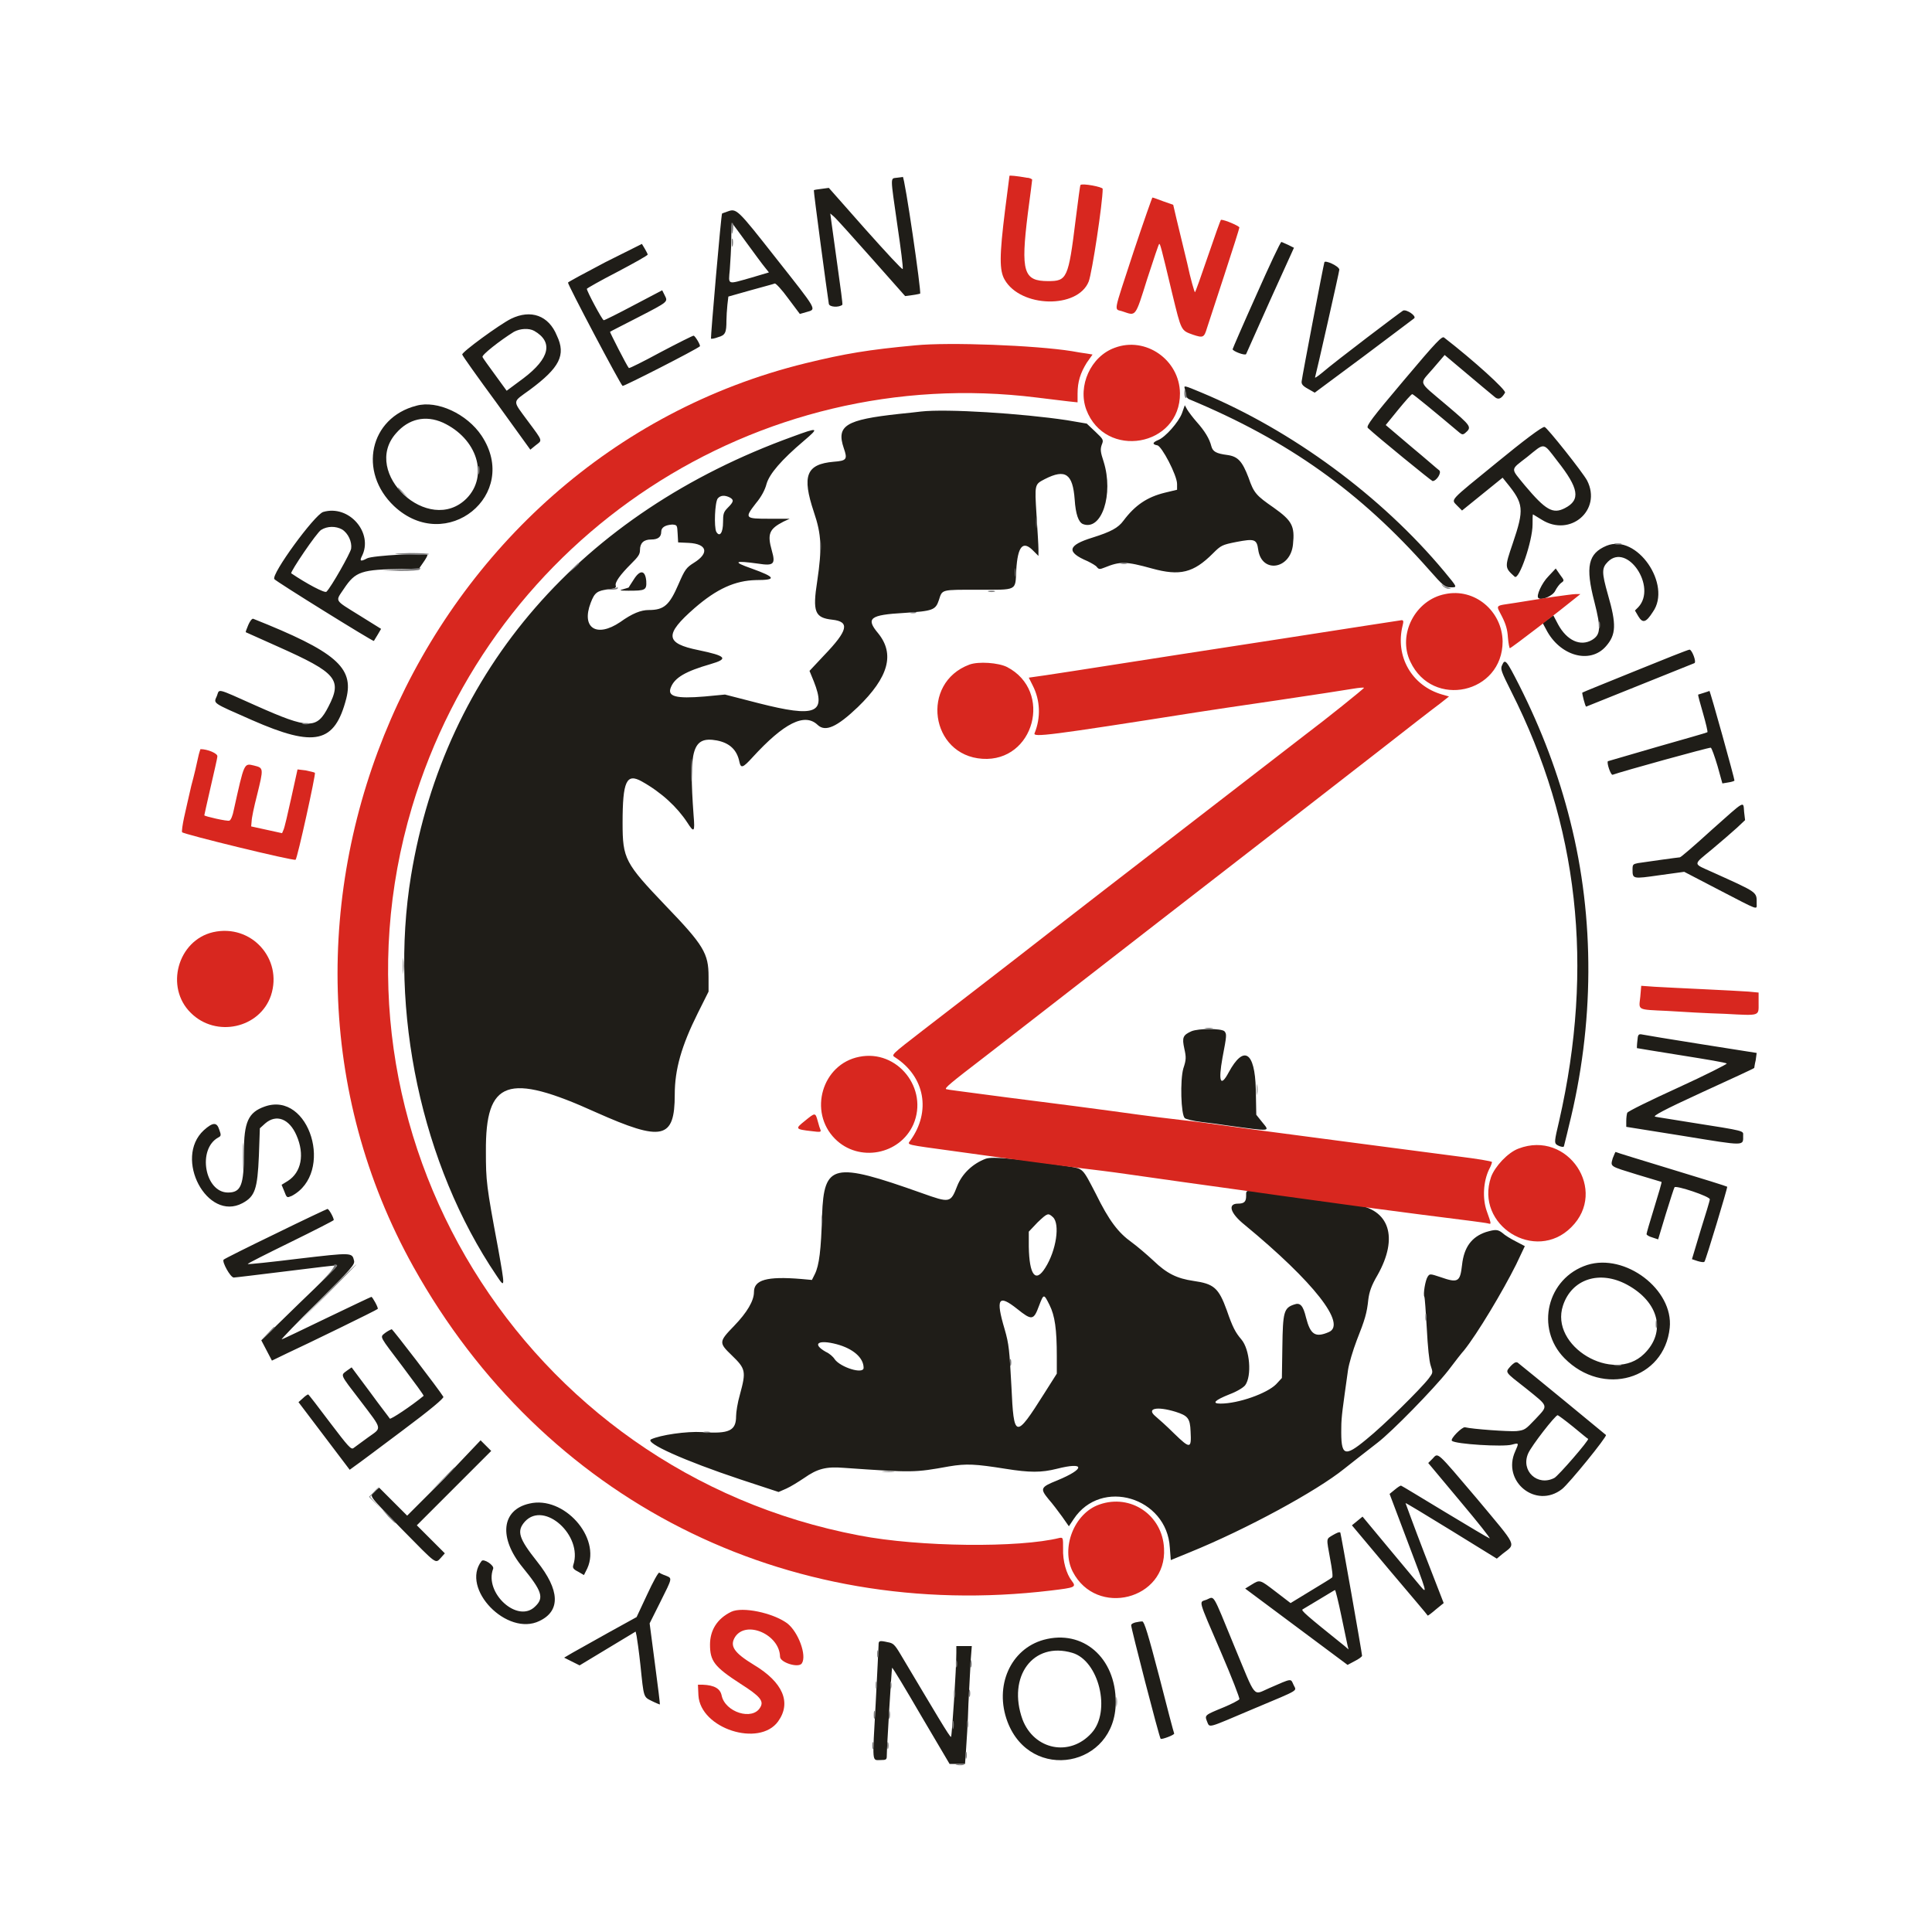 <?xml version="1.0" encoding="utf-8"?>
<!-- Generator: Adobe Illustrator 28.2.0, SVG Export Plug-In . SVG Version: 6.00 Build 0)  -->
<svg version="1.1" id="svg" xmlns="http://www.w3.org/2000/svg" xmlns:xlink="http://www.w3.org/1999/xlink" x="0px" y="0px"
	 viewBox="0 0 400 400" style="enable-background:new 0 0 400 400;" xml:space="preserve">
<style type="text/css">
	.st0{fill-rule:evenodd;clip-rule:evenodd;fill:#1F1D18;}
	.st1{fill-rule:evenodd;clip-rule:evenodd;fill:#D8271F;}
	.st2{fill-rule:evenodd;clip-rule:evenodd;fill:#7C7B7C;}
</style>
<path id="path0" class="st0" d="M185.7,36.8c-1.4,0.2-1.4-0.6,0.1,9.9c0.7,4.7,1.2,8.7,1.1,9c-0.1,0.2-3.5-3.5-7.7-8.2l-7.6-8.6
	l-1.5,0.2c-0.8,0.1-1.6,0.2-1.6,0.3c-0.1,0.1,2.8,21.7,3.1,23.5c0.1,0.7,2.1,0.8,2.8,0.2c0.1-0.1-0.4-3.7-1-8
	c-0.6-4.3-1.2-8.6-1.3-9.4l-0.2-1.5l0.7,0.6c0.4,0.3,3.9,4.2,7.8,8.6l7,7.9l1.5-0.2c0.8-0.1,1.6-0.3,1.6-0.3
	c0.3-0.3-3.2-24.3-3.6-24.2C186.9,36.7,186.3,36.7,185.7,36.8 M150.6,43.8c-0.6,0.2-1.1,0.4-1.1,0.4c-0.2,0.1-2.4,25.7-2.3,25.9
	c0.1,0.1,0.7,0,1.5-0.3c1.5-0.4,1.7-1,1.7-3.4c0-0.8,0.1-2.3,0.2-3.3l0.2-1.7l4.6-1.3c2.5-0.7,4.8-1.3,5-1.4
	c0.2-0.1,1.5,1.3,2.8,3.1l2.4,3.2l1.4-0.4c2.1-0.6,2.3-0.2-6.3-11.1C152.6,43.2,152.5,43.1,150.6,43.8 M154.6,50.3
	c1.6,2.2,3.3,4.5,3.8,5.1l0.8,1l-3.7,1.1c-5,1.4-4.7,1.6-4.4-1.7c0.1-1.5,0.3-4.4,0.3-6.3c0-1.9,0.1-3.4,0.1-3.4
	C151.6,46.2,153,48.1,154.6,50.3 M125.3,54.3c-4.2,2.2-7.7,4.1-7.7,4.2c-0.2,0.2,10.9,21.2,11.3,21.4c0.3,0.1,15.2-7.5,16-8.2
	c0.2-0.2-1-2.2-1.3-2.2c-0.2,0-3.2,1.5-6.8,3.4c-3.5,1.9-6.5,3.4-6.6,3.3c-0.4-0.4-4-7.5-3.9-7.5c0.1-0.1,2.7-1.4,5.8-3
	c6.4-3.3,6.2-3.2,5.5-4.6l-0.5-1l-5.9,3.1c-3.2,1.7-6,3.1-6.2,3.1c-0.3,0-3.5-6-3.5-6.5c0-0.1,2.8-1.7,6.3-3.5
	c3.4-1.8,6.3-3.4,6.3-3.6c0-0.1-0.3-0.7-0.6-1.2l-0.6-1L125.3,54.3 M260.1,61.1c-2.7,6-4.9,11.1-4.9,11.2c0,0.4,2.6,1.4,2.8,1
	c0.1-0.2,2.3-5.2,5-11.2l4.9-10.8l-1.2-0.6c-0.7-0.3-1.3-0.6-1.4-0.6C265.1,50.1,262.8,55,260.1,61.1 M274.2,54.3
	c-0.2,0.6-4.6,23.6-4.7,24.6c-0.1,0.6,0.2,1,1.3,1.6l1.4,0.8l10.1-7.5c5.5-4.1,10.2-7.7,10.5-7.9c0.5-0.5-1.6-1.9-2.3-1.6
	c-0.4,0.2-13.9,10.4-16.8,12.9c-1.1,0.9-1.6,1.2-1.4,0.8c0.2-0.6,5-21.8,5-22.2C277.1,55,274.3,53.8,274.2,54.3 M105.8,66
	c-2.4,1.2-10.2,6.9-10.1,7.4c0,0.2,3.2,4.7,7.1,10l7,9.7l1.1-0.9c1.4-1.1,1.6-0.7-1.6-5c-3.3-4.5-3.3-3.8,0.4-6.5
	c6.2-4.6,7.5-7.2,5.6-11.2C113.6,65.3,109.9,64,105.8,66 M110.6,68.5c4,2.3,3.2,5.7-2.2,9.8l-3.5,2.6l-2.4-3.3
	c-1.3-1.8-2.5-3.4-2.6-3.7c-0.2-0.4,3.6-3.4,6.5-5.2C107.7,68,109.5,67.9,110.6,68.5 M290.6,78.8c-6.5,7.7-7.8,9.4-7.4,9.8
	c1.9,1.8,13.2,11,13.4,11c0.8,0,1.9-1.7,1.4-2.2c-0.3-0.2-2.9-2.5-5.8-4.9l-5.3-4.5l2.6-3.2c1.4-1.7,2.7-3.2,2.9-3.2
	c0.2,0,4.7,3.7,9.8,8c0.5,0.4,0.7,0.4,1.1,0.1c1.5-1.3,1.4-1.4-3.9-5.9c-6-5.1-5.6-4.1-2.7-7.5l2.4-2.8l1.9,1.6
	c5.1,4.3,8.1,6.8,8.6,7.2c0.7,0.5,1.3,0.2,2-1c0.3-0.5-6.4-6.6-12.6-11.4C298.6,69.5,297.5,70.6,290.6,78.8 M245.3,80.5
	c0.1,0.3,0.2,0.8,0.2,1.2c0,0.4,0.3,0.8,0.8,1c20.4,8.5,35.3,19.1,49.6,35.3c2.9,3.3,3.3,3.6,4.4,3.6c1.5,0,1.5,0.1-1.3-3.3
	c-13-15.6-31.5-29.2-50.2-37C245,79.7,245.1,79.8,245.3,80.5 M86.2,84c-9.7,2.5-12.1,13.7-4.6,20.8c10.8,10.1,26.2-2.4,18.1-14.6
	C96.7,85.7,90.5,82.8,86.2,84 M244.7,85.6c-0.7,1.8-3.4,4.9-4.9,5.5c-1.2,0.5-1.3,0.9-0.2,1.1c0.9,0.1,4.1,6.2,4.1,8l0,1.2l-2.5,0.6
	c-3.7,0.9-6.2,2.6-8.6,5.8c-1.1,1.5-2.6,2.3-6.4,3.5c-5.2,1.6-5.5,3-1,4.9c0.8,0.4,1.7,0.9,1.9,1.2c0.4,0.5,0.6,0.5,1.6,0.1
	c3.2-1.3,4.4-1.3,9.8,0.2c5.8,1.6,8.6,0.9,12.6-3.1c1.7-1.7,1.9-1.8,4.9-2.4c3.7-0.7,4.2-0.6,4.5,1.6c0.7,5,6.7,4.1,7.2-1.1
	c0.4-3.8-0.2-4.9-4-7.6c-3.6-2.5-4.1-3-5.2-6.2c-1.3-3.4-2.2-4.4-4.4-4.7c-2.3-0.3-3-0.7-3.3-1.8c-0.4-1.6-1.4-3.2-3-5
	c-0.8-0.9-1.7-2.1-2-2.6l-0.5-0.9L244.7,85.6 M190.7,85.2c-0.7,0.1-2.7,0.3-4.6,0.5c-11,1.2-13,2.4-11.4,7.1
	c0.8,2.3,0.6,2.6-2.1,2.8c-5.7,0.5-6.6,2.9-4.1,10.4c1.6,4.7,1.7,7.5,0.7,14.3c-1,6.4-0.5,7.6,3.1,8c3.7,0.4,3.3,2.2-1.7,7.4l-3,3.2
	l0.9,2.2c2.6,6.6,0.4,7.5-11.4,4.5l-7-1.8l-4.2,0.4c-6,0.5-7.8,0-7-1.9c0.8-2,3-3.3,8.2-4.8c3.8-1.1,3.3-1.7-2.5-2.9
	c-6.9-1.4-7.1-3.2-0.8-8.7c4.6-4,8.4-5.7,12.7-5.8c4.4,0,4.1-0.6-0.9-2.4c-4-1.4-3.6-1.7,1.4-1c3.2,0.5,3.6,0.1,2.8-2.7
	c-1-3.5-0.5-4.5,2.4-6l1.3-0.6l-4.2,0c-5.1,0-5.2-0.1-2.8-3.2c1.1-1.3,1.9-2.8,2.2-4c0.6-2.1,3.1-5,7.7-8.9c3.3-2.8,3.1-2.9-2.3-0.9
	c-43.7,15.8-72,48.3-79,90.9c-4.6,28,2.2,59.9,17.7,82.8c1.8,2.7,1.8,2.6,0.3-5.8c-2.4-12.8-2.5-13.8-2.5-19.9
	c-0.1-14.8,4.5-16.4,22.8-8.1c13.7,6.1,16.3,5.6,16.3-3.7c0-5.2,1.4-10.1,4.8-16.9l2.2-4.4l0-3.1c0-4.8-1-6.5-8.9-14.7
	c-8.4-8.8-8.9-9.7-8.9-17.1c0-8.7,0.8-10.4,4-8.6c4.1,2.3,7.3,5.3,9.4,8.5c1.4,2.2,1.6,2,1.3-1.5c-1-13.7-0.2-16.4,4.8-15.5
	c2.6,0.5,4.2,1.9,4.7,4.5c0.3,1.3,0.7,1.2,2.7-1c6.5-7.1,10.8-9.3,13.5-6.7c1.6,1.5,4,0.4,8.3-3.7c6.4-6.2,7.7-11,4.2-15.3
	c-2.6-3.1-1.7-3.8,5.4-4.2c6-0.4,6.5-0.6,7.2-2.7c0.7-2.2,0.4-2.1,8.1-2.1c8.2,0,7.7,0.3,7.9-4c0.3-5.1,1.4-6.3,3.6-4l1,1v-1.4
	c0-0.8-0.2-3.9-0.4-7.1c-0.4-6.4-0.4-6.3,1.7-7.4c4.3-2.2,5.8-1.1,6.2,4.2c0.2,3.1,0.8,4.7,1.7,5.1c3.9,1.5,6.4-6.2,4.3-12.9
	c-0.7-2.1-0.7-2.6-0.4-3.5c0.4-1,0.4-1.1-1.3-2.7l-1.8-1.7l-4.1-0.7C211.6,85.6,196,84.6,190.7,85.2 M91.7,87.5
	c7.1,3.3,9.5,11,4.9,15.7C88.8,111,74.7,97.9,82,89.7C84.6,86.7,88.1,85.9,91.7,87.5 M310.1,95.6c-10.3,8.4-9.7,7.7-8.4,9.1l1,1
	l4.2-3.4l4.2-3.4l0.8,1c3.6,4.4,3.7,5.5,1.3,12.6c-1.7,5-1.7,5,0.4,6.9c0.9,0.8,3.7-7.4,3.7-10.8c0-1.2,0-2.1,0.1-2.1
	c0,0,0.8,0.5,1.8,1.1c5.9,3.7,12.5-2,9.4-8.1c-0.9-1.7-8.3-11-8.8-11.1C319.4,88.2,315.1,91.5,310.1,95.6 M322.4,95.4
	c4.5,5.7,4.9,8.1,1.6,9.8c-2.5,1.3-4,0.4-8.3-4.7c-3-3.7-3.1-3.1,0.5-5.9C319.9,91.6,319.4,91.5,322.4,95.4 M151.1,103
	c0.9,0.5,0.8,0.9-0.4,2.1c-0.9,0.9-1,1.3-1,3c0,2.2-0.7,3.2-1.4,2c-0.5-1-0.3-6.1,0.3-6.9C149.2,102.5,150.1,102.5,151.1,103
	 M66.9,106c-1.8,0.6-10.8,12.9-10.1,13.9c0.2,0.4,20.5,13,20.6,12.8c0.1-0.1,0.4-0.7,0.8-1.3l0.7-1.2l-4.5-2.8
	c-5.3-3.3-5-2.8-3.2-5.5c2.4-3.6,3.6-4,12.2-4.1l3.3,0l0.9-1.3c0.5-0.7,0.9-1.4,0.9-1.6c0-0.5-11.4,0.1-12.5,0.7
	c-1.3,0.7-1.6,0.6-1.1-0.4C77.4,110.4,72.3,104.4,66.9,106 M140.3,110.5l0.1,1.8l2.2,0.1c3.8,0.2,4.3,2.1,1.1,4.1
	c-1.6,1-1.9,1.4-3.2,4.4c-1.9,4.4-3,5.4-6.2,5.4c-1.6,0-3.4,0.7-5.9,2.5c-4.9,3.3-8.1,1.2-6.1-4c0.8-2.1,1.3-2.5,3.7-2.8
	c1.2-0.1,1.6-0.3,1.5-0.7c-0.3-0.7,1-2.4,3.1-4.5c1.5-1.5,1.9-2,1.9-2.9c0-1.5,0.8-2.2,2.3-2.2c1.4,0,2.1-0.5,2.1-1.6
	c0-0.9,0.8-1.4,2.3-1.5C140.2,108.7,140.2,108.7,140.3,110.5 M70.8,109.6c1.3,0.8,2.1,2.6,1.9,4c-0.2,1-4.1,7.9-5.1,8.9
	c-0.3,0.4-4.2-1.7-7.3-3.8c-0.3-0.2,5.3-8.5,6.2-9C67.8,108.9,69.5,108.9,70.8,109.6 M332.6,113c-3.8,1.6-4.4,4.3-2.5,11.6
	c1.4,5.5,1.3,6.8-0.5,7.9c-2.4,1.4-5.2,0.1-7-3.2l-1-1.9l-1.1,0.8l-1.1,0.8l0.7,1.3c2.8,5.5,9.1,7.3,12.4,3.5
	c2.1-2.4,2.2-4.5,0.4-10.7c-1.3-4.6-1.3-5.5,0-6.8c4-4,10.2,5.2,6.3,9.4l-0.7,0.7l0.7,1.2c0.9,1.5,1.6,1.3,3-0.9
	C346.2,121.1,338.9,110.4,332.6,113 M320.6,119.3c-1.4,1.4-2.6,4.1-2.1,4.5c0.6,0.6,3-0.4,3.5-1.5c0.3-0.6,0.9-1.4,1.2-1.6
	c0.7-0.5,0.7-0.5-0.2-1.7l-0.9-1.3L320.6,119.3 M131.2,120c-0.5,0.8-1,1.5-1,1.6c-0.1,0.1-0.6,0.2-1.2,0.4c-0.9,0.2-0.7,0.3,1.1,0.3
	c3.5,0,3.8-0.1,3.7-2C133.6,118,132.5,117.9,131.2,120 M51.4,129.4c-0.3,0.8-0.6,1.4-0.5,1.5c0,0,3.1,1.4,6.7,3
	c12.1,5.4,13.3,6.8,10.4,12.4c-2.4,4.7-4,4.7-15-0.2c-8.5-3.8-7.5-3.5-8.1-2c-0.7,1.6-1.1,1.3,7.3,5c13,5.7,17.1,4.8,19.5-4.5
	c1.6-6.4-2.2-9.7-19.3-16.5C52.1,128.1,51.7,128.7,51.4,129.4 M338.6,138.9c-5.9,2.4-10.9,4.4-11,4.5c-0.1,0.1,0.6,2.9,0.8,2.9
	c0,0,20.4-8.2,22.4-9c0.5-0.2-0.5-2.8-1-2.8C349.5,134.5,344.5,136.5,338.6,138.9 M311,137.7c-0.4,0.8-0.2,1.3,1.9,5.5
	c13.9,27.5,17.2,56.9,9.9,88.9c-1,4.2-1,4.5-0.5,4.9c0.6,0.4,1.5,0.6,1.5,0.3c0-0.1,0.5-1.9,1-4.1c5.3-21.1,5.4-43,0.3-63.2
	c-2.4-9.6-5.9-18.9-10.6-28.2C311.9,136.7,311.6,136.3,311,137.7 M352.9,143.4c-0.7,0.2-1.2,0.4-1.3,0.4c-0.1,0.1,0.4,1.8,1,3.9
	c0.6,2.1,1,3.8,0.9,3.9c-0.1,0.1-4.7,1.4-10.3,3c-5.6,1.6-10.2,3-10.3,3c-0.3,0.3,0.6,3,1,2.8c1.9-0.7,20-5.7,20.3-5.6
	c0.2,0.1,0.8,1.8,1.4,3.8l1,3.6l1.2-0.2c0.7-0.1,1.3-0.3,1.3-0.4c0.1-0.1-5-18.5-5.2-18.6C354.1,143,353.6,143.2,352.9,143.4
	 M354.3,171.9c-3.4,3.1-6.3,5.6-6.5,5.6c-0.3,0-7.4,1-8.7,1.2c-1,0.2-1.1,0.3-1.1,1.3c0,2,0,2,5.6,1.2l5.1-0.7l7.3,3.8
	c8.3,4.3,7.7,4.1,7.7,2.8c0-2.5,0.4-2.2-9.1-6.5c-4.2-1.9-4.2-1.4-0.1-4.8c1.8-1.5,4.1-3.5,5.1-4.4l1.7-1.6l-0.2-1.7
	C360.9,165.8,361.5,165.5,354.3,171.9 M246.7,213.5c-1.8,0.8-2,1.3-1.5,3.6c0.4,1.8,0.4,2.3-0.2,4.1c-0.7,2.4-0.5,9.6,0.3,10.3
	c0.2,0.2,1.8,0.6,3.5,0.8c1.7,0.2,4,0.5,5.2,0.7c9.5,1.3,8.9,1.3,7.3-0.7l-1.2-1.5l-0.1-5.3c-0.2-7.8-2.5-9.2-5.6-3.5
	c-1.7,3.2-2.2,2-1.3-3c0.9-4.7,0.9-4.9,0.4-5.5C252.8,212.9,248.2,212.9,246.7,213.5 M339,215.5c-0.1,0.8-0.1,1.5-0.1,1.5
	c0,0,4.1,0.7,9.2,1.5c5,0.8,9.3,1.5,9.4,1.7c0.1,0.1-4.4,2.4-10.1,5c-5.7,2.6-10.4,4.9-10.5,5.2c-0.1,0.3-0.2,1-0.2,1.7l0,1.2
	l11.9,1.9c12.9,2.1,12.3,2.1,12.3-0.1c0-1,0.7-0.9-10.8-2.7c-3.6-0.6-7-1.1-7.4-1.2c-0.6-0.1,1.5-1.3,9.8-5.1
	c5.9-2.7,10.7-4.9,10.7-5c0,0,0.1-0.8,0.3-1.6l0.2-1.5l-11.4-1.8c-6.3-1-11.8-1.9-12.2-2C339.2,214,339.1,214.2,339,215.5
	 M54.8,229.1c-3.4,1.2-4.3,3.2-4.3,9.5c0,6.8-0.6,8.3-3.3,8.3c-4.8,0-6.4-9-2-11.4c0.6-0.3,0.6-0.5,0.2-1.6
	c-0.5-1.6-1.3-1.6-3.2,0.1c-6.3,5.8,0.7,19,8,15.1c2.6-1.4,3.1-2.9,3.4-9.8l0.2-5.7l1.1-1c2.3-2,5-1,6.5,2.5c1.7,3.9,1,7.6-1.8,9.4
	l-1.3,0.8l0.5,1.2c0.6,1.6,0.6,1.5,1.6,1.1C69.3,242.9,64.1,225.8,54.8,229.1 M333.9,239.8c-0.5,1.8-0.7,1.6,5.1,3.4
	c2.7,0.8,5,1.5,5,1.5c0.1,0-0.6,2.4-1.5,5.3c-0.9,2.9-1.6,5.3-1.6,5.5c0,0.2,0.5,0.5,1.2,0.7l1.2,0.4l1.6-5.3
	c0.9-2.9,1.7-5.4,1.8-5.5c0.4-0.4,7.3,1.9,7.3,2.5c0,0.3-0.9,3.2-1.9,6.4l-1.8,6l1.2,0.4c0.7,0.2,1.3,0.3,1.4,0.1
	c0.3-0.4,4.8-15.3,4.7-15.5c-0.1-0.1-5.2-1.7-11.5-3.6c-6.2-1.9-11.5-3.5-11.6-3.6C334.4,238.5,334.2,239.1,333.9,239.8
	 M204.1,239.9c-2.7,1-4.9,3.1-5.9,5.6c-1.4,3.6-1.5,3.6-7.4,1.5c-18.3-6.5-20.2-6.1-20.6,4.6c-0.2,7.2-0.6,10.4-1.5,12.2l-0.6,1.2
	l-2.2-0.2c-7.2-0.6-9.8,0.2-9.8,2.7c0,1.8-1.4,4.2-4.1,7c-3.2,3.3-3.2,3.5-0.5,6.1c2.9,2.8,3,3.3,1.7,8.1c-0.5,1.7-0.8,3.7-0.8,4.5
	c0,3-1.4,3.7-7,3.3c-3.3-0.2-8.7,0.6-10.6,1.5c-1.4,0.7,6.8,4.4,18.5,8.3l7.9,2.6l1.6-0.7c0.9-0.4,2.5-1.4,3.7-2.2
	c2.7-1.9,4.5-2.4,8.2-2.1c14.4,1,14.6,1,21.8-0.3c3.6-0.6,5.4-0.5,11.7,0.5c5,0.8,7.4,0.8,10.6,0c5.9-1.5,5.9,0,0.1,2.4
	c-3.5,1.4-3.6,1.7-1.8,3.9c0.8,0.9,2,2.5,2.8,3.6l1.4,2l1-1.5c5.7-8.6,19.3-4.5,19.9,5.9l0.2,2.6l3.9-1.6
	c11.8-4.8,26.3-12.7,32-17.3c0.6-0.5,5.1-4,6.9-5.4c3-2.3,11.6-11.1,14.6-14.9c1.5-2,3-3.9,3.3-4.2c2.8-3.5,8-12.2,10.8-17.8
	l1.8-3.8l-1.9-1c-1-0.5-2.3-1.3-2.7-1.7c-1-0.8-1.5-0.8-3.5-0.2c-2.9,1-4.5,3.1-4.9,6.8c-0.4,3.5-0.8,3.8-4.5,2.5
	c-2.1-0.7-2.2-0.7-2.6-0.1c-0.5,0.7-1,3.7-0.7,4.2c0.1,0.2,0.3,3.1,0.5,6.5c0.2,3.9,0.5,6.8,0.8,7.7c0.5,1.5,0.5,1.5-0.4,2.7
	c-1.7,2.2-9.3,9.7-12.9,12.6c-4.6,3.8-5.3,3.5-5.2-2.4c0-2.3,0.3-4.1,1.4-12c0.2-1.3,1-4,1.8-6.1c1.7-4.3,2.1-5.6,2.4-8.5
	c0.2-1.5,0.6-2.8,1.9-5c4.4-7.8,2.5-13.7-4.8-14.6c-3.4-0.5-12.3-1.7-16.7-2.3c-6-0.8-5.7-0.9-5.7,0.5c0,1.2-0.4,1.6-1.7,1.6
	c-2.2,0-1.6,2,1.4,4.4c14.3,11.8,21.2,20.6,17.4,22.2c-2.8,1.2-3.8,0.5-4.7-3c-0.6-2.5-1.2-3.2-2.5-2.7c-2.1,0.7-2.3,1.6-2.4,8.7
	l-0.1,6.5l-1.2,1.3c-1.9,1.9-7.8,4-11.5,4c-1.9,0-1.2-0.7,1.8-1.9c1.6-0.6,2.9-1.4,3.3-1.9c1.4-1.9,1-7.4-0.8-9.5
	c-1.2-1.4-1.8-2.5-3-6c-1.7-4.7-2.7-5.5-6.9-6.1c-3.4-0.5-5.5-1.5-8.3-4.2c-1.4-1.3-3.4-3-4.5-3.8c-2.8-2-4.7-4.5-7.4-10
	c-2.8-5.4-2.6-5.2-5.6-5.7C210.8,239.9,205.5,239.4,204.1,239.9 M57.1,255.4c-5.8,2.8-10.6,5.2-10.8,5.4c-0.4,0.4,1.4,3.7,2.1,3.7
	c0.3,0,5.2-0.6,10.9-1.3c5.7-0.7,10.4-1.3,10.5-1.2c0.1,0.1-3.4,3.6-7.8,7.8l-7.9,7.7l1.1,2.1l1.1,2.1l3.1-1.5
	c3.9-1.8,18.7-9,18.8-9.2c0.2-0.2-1.1-2.5-1.3-2.5c-0.1,0-4.3,2-9.3,4.4c-5,2.4-9.1,4.4-9.3,4.4c-0.1,0,3.2-3.5,7.5-7.7
	c7-7,7.7-7.8,7.5-8.6c-0.4-1.7-0.4-1.7-11.5-0.4c-5.7,0.7-10.4,1.2-10.5,1.1c-0.1-0.1,3.9-2.1,8.8-4.5c4.9-2.4,9-4.5,9-4.6
	c0-0.5-1-2.3-1.3-2.3C67.7,250.3,62.8,252.6,57.1,255.4 M218,252c1.5,1.4,0.7,6.9-1.6,10.5c-2,3.2-3.3,1.5-3.4-4.4l0-3.1l1.8-1.9
	C216.9,251.1,217,251.1,218,252 M328.6,261.9c-8.3,2.7-10.8,13.1-4.7,19.3c8,8.1,20.7,4.4,21.8-6.3
	C346.5,267,336.5,259.4,328.6,261.9 M336.9,266c6.6,3.6,8.1,9.8,3.5,14.3c-6.4,6.3-19.6-1.6-16.8-10
	C325.4,264.8,331.2,262.9,336.9,266 M217.3,270.2c1.1,2.2,1.5,5,1.5,10.6l0,3.6l-2.6,4.1c-6,9.5-6.3,9.4-6.8-1.5
	c-0.4-7.4-0.5-8.7-1.4-11.8c-1.9-6.4-1.3-7.3,2.6-4.2c3,2.4,3.4,2.4,4.5-0.6C216.1,267.8,216.1,267.8,217.3,270.2 M79.7,276
	c-1.1,0.9-1.2,0.5,3.7,7c2.4,3.2,4.4,5.9,4.3,6c-2.4,2-6.9,5-7,4.7c-0.1-0.2-2-2.6-4.1-5.5l-3.8-5.1l-1,0.7c-1.3,1-1.5,0.6,2.8,6.2
	c4.7,6.2,4.5,5.5,1.6,7.6c-1.4,1-2.7,2-3,2.2c-0.5,0.4-1.1-0.3-4.9-5.3c-2.4-3.2-4.4-5.8-4.5-5.8s-0.6,0.3-1.1,0.8l-0.9,0.8l5.3,7
	l5.3,7l1.1-0.8c0.6-0.4,5-3.7,9.8-7.3c5.9-4.4,8.6-6.7,8.5-7c-0.9-1.5-10.5-14-10.7-14C80.6,275.4,80.1,275.7,79.7,276 M173.2,278.3
	c3.4,0.9,5.6,2.8,5.6,4.9c0,1.4-4.8-0.1-6-1.8c-0.3-0.5-1.1-1.2-1.8-1.5C168,278.2,169.4,277.3,173.2,278.3 M312.8,282.8
	c-1.2,1.4-1.4,1.1,3.2,4.7c4.7,3.8,4.6,3.4,1.9,6.3c-2.1,2.2-2.2,2.3-4,2.5c-1.7,0.1-8.9-0.4-10.6-0.8c-0.6-0.1-3.1,2.4-2.7,2.8
	c0.7,0.7,10.6,1.3,12.4,0.8c1.5-0.4,1.5-0.4,0.7,1.4c-2.8,6.2,4.3,12,9.7,7.8c1.5-1.2,9.3-10.8,9.1-11.2c-0.2-0.2-16.4-13.5-18.3-15
	C313.8,281.9,313.4,282.2,312.8,282.8 M243.4,292.3c2.5,0.8,3,1.3,3.1,4.1c0.2,3.6-0.1,3.6-3.4,0.4c-1.5-1.5-3.3-3.1-3.9-3.6
	C237.3,291.6,239.5,291.1,243.4,292.3 M325.7,295.4c1.6,1.3,3,2.5,3.1,2.5c0.3,0.2-6.2,7.7-7,8.1c-3.5,1.8-7-1.5-5.4-5.1
	c0.7-1.6,5.6-7.9,6.1-7.9C322.6,293,324.1,294.1,325.7,295.4 M92,306.1l-7.7,7.7l-2.9-2.9l-2.9-2.9l-0.9,0.8
	c-1.1,1.1-1.6,0.4,5.7,7.9c7.2,7.3,6.8,7.1,8,5.8l0.8-0.9l-2.9-2.9l-2.9-2.9l7.7-7.7l7.7-7.7l-1.1-1.1l-1.1-1.1L92,306.1 M296.6,302
	l-0.9,0.9l6.6,7.9c3.7,4.4,6.4,7.8,6.1,7.7c-0.3-0.1-4.5-2.6-9.3-5.5c-4.8-2.9-8.9-5.4-9-5.4c-0.1-0.1-0.7,0.3-1.3,0.8l-1.1,0.9
	l3.7,9.8c4.1,10.8,4.2,11.1,2.6,9.2c-0.6-0.7-3.6-4.3-6.5-7.8l-5.4-6.5l-1.1,0.9l-1.1,0.9l7.8,9.3c4.3,5.1,7.9,9.3,7.9,9.4
	c0.1,0,0.9-0.6,1.7-1.3l1.6-1.3l-4-10.3c-2.2-5.7-3.9-10.4-3.9-10.4c0-0.1,4.3,2.5,9.5,5.7l9.4,5.8l1.2-1c2.8-2.2,3.2-1.2-5.3-11.4
	C297.3,300.3,297.8,300.7,296.6,302 M109.6,311.3c-5.8,1.3-6.4,7.1-1.4,13.2c4,4.9,4.5,6.3,2.6,8.1c-3.6,3.6-10.6-2.8-8.7-7.8
	c0.3-0.7-2-2.2-2.4-1.6c-4.4,5.7,5.3,15.7,12,12.4c4.4-2.1,4.2-6.4-0.5-12.3c-3.8-4.8-4.3-6.3-2.5-8.3c4-4.3,12,2.9,10,9
	c-0.2,0.6,0,0.9,1,1.4l1.2,0.7l0.7-1.4C124.5,318.3,116.7,309.6,109.6,311.3 M276,317.8c-1.5,0.9-1.4,0.5-0.6,5
	c0.4,2.1,0.6,3.7,0.4,3.8c-0.2,0.2-2.2,1.4-4.5,2.8l-4.1,2.5l-3-2.3c-3.4-2.6-3.3-2.6-5.1-1.5l-1.3,0.8l10.6,7.9l10.6,7.9l1.5-0.8
	c0.8-0.4,1.5-0.9,1.5-1.1c0-0.5-4.4-25.4-4.5-25.5C277.3,317.1,276.7,317.4,276,317.8 M134,330.1l-2.2,4.7l-5.8,3.2
	c-3.2,1.8-6.6,3.7-7.5,4.2l-1.7,1l1.6,0.8l1.6,0.8l5.8-3.5l5.8-3.5l0.2,0.9c0.1,0.5,0.5,3.3,0.8,6.1c0.7,6.8,0.6,6.5,2.4,7.4
	c0.8,0.4,1.6,0.7,1.6,0.7c0.1,0-0.4-3.8-1-8.4l-1.1-8.4l2.2-4.4c2.6-5.2,2.5-4.9,1.1-5.5c-0.6-0.2-1.2-0.5-1.3-0.6
	C136.3,325.5,135.2,327.5,134,330.1 M277.7,334.5c0.6,2.9,1.2,5.7,1.3,6.2l0.2,0.8l-0.8-0.7c-8.1-6.5-9.1-7.4-8.7-7.6
	c0.2-0.1,1.8-1.1,3.5-2.1c1.7-1,3.1-1.9,3.2-1.9C276.5,329.2,277.1,331.6,277.7,334.5 M249.8,331.2c-1.6,0.6-1.9-0.5,3,10.9
	c2.2,5.1,3.9,9.5,3.8,9.7c-0.1,0.2-1.6,1-3.3,1.7c-3.9,1.6-3.9,1.6-3.4,2.9c0.6,1.4-0.1,1.5,9.6-2.6c10-4.2,8.9-3.6,8.3-5
	c-0.6-1.3-0.2-1.4-5,0.7c-3.5,1.5-2.6,2.5-7.3-8.8C250.9,329.5,251.5,330.5,249.8,331.2 M235.1,335.9c-0.4,0.1-0.9,0.3-0.9,0.6
	c-0.1,0.3,5.8,23.2,6.1,23.5c0.2,0.2,2.9-0.8,2.8-1.1c-0.1-0.2-1.5-5.5-3.1-11.8c-2.3-8.8-3.1-11.4-3.5-11.4
	C236.1,335.7,235.6,335.8,235.1,335.9 M216.1,339.5c-6.9,1.9-10.3,9.6-7.5,17c4.8,12.6,22.4,9.4,22.4-4.1
	C231,343.2,224.2,337.3,216.1,339.5 M181.9,340.6c0,0.5-0.3,6-0.6,12.1c-0.7,12.6-0.8,11.7,1,11.7c1.2,0,1.3-0.1,1.3-0.9
	c0-1.7,1-18.1,1.1-18.2c0.1-0.1,2.8,4.4,6,9.9l5.9,10l1.6,0l1.6,0l0.2-2.8c0.1-1.5,0.4-5.8,0.5-9.6c0.2-3.7,0.4-8,0.5-9.4l0.2-2.6
	h-1.6h-1.6l0,1.4c0,3.2-0.9,17.2-1.1,17.4c-0.2,0.2-3.3-5.1-10.4-17c-1.3-2.2-1.6-2.4-2.7-2.6C182,339.6,181.9,339.7,181.9,340.6
	 M222,342.2c5.5,1.6,8.1,12.1,4,16.6c-4.5,5-11.9,3.5-14.3-2.8C208.5,347.1,213.9,339.8,222,342.2"/>
<path id="path1" class="st1" d="M209,36.4c0,0.1-0.4,3.2-0.9,7c-1.2,9.6-1.2,12.6-0.1,14.5c3.3,5.8,15.1,6.1,17.4,0.4
	c0.7-1.8,2.9-16.3,2.9-19.2c0-0.4-4.2-1.2-4.6-0.8c-0.1,0.1-0.5,3.3-1,7.2c-1.5,12.2-1.8,12.7-5.7,12.7c-5.1,0-5.7-1.9-4.2-14
	c0.5-3.7,0.9-6.9,0.9-7s-0.5-0.4-1.1-0.4C210.4,36.4,209,36.3,209,36.4 M234.7,52.1c-4.4,13.5-4.1,11.7-2.2,12.4
	c2.7,0.9,2.5,1.3,5-6.7c1.3-4,2.4-7.3,2.5-7.3c0.2,0,0.3,0.2,2.7,10.3c1.9,7.8,1.8,7.6,4.3,8.5c2.1,0.7,2.3,0.6,2.9-1.4
	c0.3-0.9,1.9-5.8,3.6-11c1.7-5.2,3.1-9.6,3.1-9.8c0-0.3-3-1.6-3.8-1.6c-0.1,0-1.3,3.4-2.7,7.5c-1.4,4.1-2.6,7.5-2.7,7.5
	s-0.9-2.7-1.6-6c-0.8-3.3-1.8-7.4-2.2-9.1l-0.7-3l-2-0.7c-1.1-0.4-2.1-0.8-2.3-0.8C238.6,40.7,236.8,45.8,234.7,52.1 M189.5,71.5
	c-9.7,0.9-14.5,1.7-22.7,3.7C86.4,94.9,45.2,189.8,85.6,262.3c26.9,48.2,76.9,73.6,132,67c5-0.6,5.3-0.7,4.3-2
	c-1.1-1.4-1.9-4.1-1.8-6.7c0-2.2,0-2.3-0.7-2.2c-8.4,2.1-29.1,1.9-41.5-0.5c-69.6-13.2-112.7-83.5-92.6-150.8
	c16.8-56.2,71.4-92,129.3-84.8c2.6,0.3,5.6,0.7,6.6,0.8l1.9,0.2l0-1.8c0-2.5,0.6-4.3,1.9-6.4l1.2-1.7l-1.2-0.2
	c-0.7-0.1-2.1-0.3-3.1-0.5C214.4,71.5,196.5,70.8,189.5,71.5 M230.8,72c-5,1.8-7.7,7.9-5.9,12.8c3.9,10.4,19.5,7.7,19.4-3.4
	C244.2,74.5,237.2,69.6,230.8,72 M299.2,123c-6.2,1.2-9.9,8.4-7.2,14c4.6,9.8,19.1,6.6,19.1-4.2C311,126.5,305.3,121.7,299.2,123
	 M321.4,123.6c-2.1,0.3-5.6,0.9-7.6,1.2c-4.5,0.7-4.1,0.3-2.8,2.9c0.8,1.6,1.1,2.7,1.2,4.3c0.1,1.2,0.3,2.2,0.4,2.2
	c0.3,0,10.8-8.1,13.6-10.4l1-0.8l-1,0C325.7,123,323.6,123.3,321.4,123.6 M265,132.3c-13.6,2.1-29.3,4.5-34.9,5.4
	c-5.6,0.9-11.7,1.8-13.6,2.1l-3.5,0.5l0.8,1.6c1.6,3.1,1.7,6.7,0.4,9.9c-0.4,0.9,2.9,0.5,33.4-4.3c1.8-0.3,9.3-1.4,16.8-2.5
	c7.5-1.1,14.5-2.2,15.7-2.4c1.2-0.2,2.2-0.3,2.3-0.2c0.1,0.1-8,6.6-12,9.6c-0.8,0.6-13.2,10.2-41.7,32.2c-7,5.4-15.6,12.1-18.3,14.2
	c-3.1,2.4-11.5,8.9-19.3,14.9c-6.6,5.1-6.6,5.1-5.8,5.6c6.2,4,7.5,11.2,3.2,17.2c-0.7,1-1.4,0.8,9.5,2.3c5,0.7,12.3,1.7,16.1,2.2
	c3.8,0.5,8.3,1.1,10,1.3c1.7,0.2,5.9,0.7,9.3,1.2c3.4,0.5,8.6,1.2,11.3,1.6c2.8,0.4,9.3,1.3,14.4,2c8.3,1.2,14.6,2,22.4,3.1
	c5.9,0.8,20.7,2.7,23.2,3c1.5,0.2,3,0.4,3.4,0.5c0.7,0.2,0.7,0.2-0.3-2.6c-0.9-2.6-0.7-6.1,0.5-8.6c0.4-0.7,0.6-1.4,0.6-1.5
	c0-0.2-3.2-0.7-7.2-1.2c-15.4-2-27.4-3.6-42.6-5.6c-2.3-0.3-5.8-0.8-10.2-1.4c-1.4-0.2-3.3-0.4-4.2-0.5c-1.8-0.2-6.1-0.7-14.7-1.9
	c-10.3-1.4-20.3-2.6-26.9-3.5c-3.7-0.5-7-0.9-7.2-1c-0.4-0.2,0.8-1.2,8.1-6.8c1.2-0.9,17.5-13.6,36.2-28.1
	c18.7-14.5,39-30.2,45-34.9c6-4.7,11.8-9.2,12.9-10l1.9-1.5l-1.4-0.4c-6.3-1.8-9.8-7.9-8.2-14.3c0.2-0.8,0.2-1.1-0.2-1.1
	C290,128.4,278.6,130.2,265,132.3 M200.7,137.6c-10.2,3.8-8.1,18.8,2.7,19.5c10.7,0.7,14.7-14,5.1-19
	C206.7,137.2,202.6,136.9,200.7,137.6 M41,156.9c-0.2,1-0.8,3.6-1.4,5.8c-0.5,2.2-1.2,5.2-1.5,6.6c-0.3,1.4-0.5,2.8-0.4,3
	c0.2,0.4,23.1,6,23.5,5.7c0.4-0.4,4.2-17.7,4-18c-0.1-0.1-1-0.3-1.9-0.5l-1.7-0.2l-1.3,5.9c-0.7,3.2-1.4,6.2-1.6,6.6l-0.3,0.7
	l-3.2-0.7l-3.2-0.7l0.1-1.1c0-0.6,0.5-3,1.1-5.3c1.4-5.7,1.4-5.7-0.6-6.2c-2.1-0.5-2-0.7-4.2,9.2c-0.2,1.1-0.6,2.1-0.9,2.2
	c-0.4,0.2-5.2-0.9-5.2-1.1c0-0.1,0.6-2.7,1.3-5.8c0.7-3.1,1.4-6,1.4-6.4c0.1-0.6-2-1.5-3.5-1.5C41.5,155.1,41.2,155.9,41,156.9
	 M44.1,193c-7.3,1.7-10,11.4-4.6,16.7c5.2,5.2,14.3,3.2,16.6-3.6C58.6,198.5,52,191.2,44.1,193 M339.6,206.4
	c-0.3,2.8-0.8,2.6,5.6,2.9c3,0.2,8.4,0.5,11.9,0.6c7.4,0.4,7,0.5,7-2.2v-2.2l-2.1-0.2c-1.2-0.1-5.4-0.3-9.4-0.5
	c-4-0.2-8.5-0.4-10-0.5l-2.8-0.2L339.6,206.4 M177.9,218.8c-7.7,1.5-10.6,11.4-5,17c4.9,4.9,13.4,3.3,16.2-3
	C192.3,225.4,185.8,217.2,177.9,218.8 M166.6,232.1c-2,1.6-2,1.7,1.5,2.1c1.6,0.2,1.9,0.2,1.8-0.2c-0.1-0.2-0.4-1.1-0.6-1.9
	C168.8,230.3,168.8,230.3,166.6,232.1 M314.4,237.8c-2.2,0.8-4.9,3.7-5.7,5.9c-3.4,10,9.2,17.8,16.6,10.4
	C333,246.5,324.6,233.9,314.4,237.8 M227.6,311.5c-5.2,1.8-8,9-5.5,13.9c4.9,9.5,19.5,5.8,18.9-4.8
	C240.7,313.7,234.1,309.2,227.6,311.5 M151.4,333.7c-2.9,1.4-4.4,3.8-4.4,6.8c0,3.4,0.9,4.6,6.3,8.1c4.1,2.6,4.9,3.6,4.1,4.9
	c-1.6,2.8-7.3,1-8-2.5c-0.3-1.4-1.5-2.1-3.9-2.2l-1,0l0.1,2.2c0.4,6.9,12.6,10.8,16.5,5.4c2.8-3.9,1-8.1-5-11.7
	c-4.1-2.5-5.1-3.9-3.9-5.8c2.3-3.5,9.2-0.5,9.3,4.1c0,1.2,3.8,2.4,4.5,1.4c1.1-1.6-0.7-6.5-3-8.3C160,333.9,153.7,332.6,151.4,333.7
	"/>
<path id="path4" class="st2" d="M151.4,47.2c0,0.7,0.1,1.2,0.1,1.2c0.3,0,0.4-2.1,0.2-2.2C151.5,46.1,151.4,46.6,151.4,47.2
	 M151.5,50.3c0,0.7,0.1,1,0.2,0.6c0.1-0.4,0.1-1,0-1.4C151.5,49.2,151.5,49.6,151.5,50.3 M245.2,81.4c0,0.5,0.1,0.9,0.3,1
	c0.2,0.1,0.2-0.3,0.1-0.8C245.4,80.4,245.2,80.3,245.2,81.4 M99,97.4c0,0.7,0.1,1,0.2,0.6c0.1-0.4,0.1-1,0-1.4
	C99,96.3,99,96.6,99,97.4 M82.3,101c0,0.1,0.5,0.6,1.1,1.1l1.1,1l-1-1.1C82.6,101,82.3,100.8,82.3,101 M214.5,108.2
	c0,1.1,0.1,1.5,0.1,0.9c0.1-0.6,0.1-1.5,0-2C214.6,106.6,214.5,107.1,214.5,108.2 M169.8,113.1c0,1.2,0.1,1.7,0.1,1.1
	c0.1-0.6,0.1-1.6,0-2.2C169.9,111.4,169.8,111.9,169.8,113.1 M334.4,112.7c0.3,0.1,0.9,0.1,1.2,0c0.3-0.1,0.1-0.2-0.6-0.2
	S334.1,112.6,334.4,112.7 M82,114.7c2.8,0.2,6.8,0.3,6.8,0c0-0.1-1.8-0.2-4-0.2C82.6,114.6,81.3,114.6,82,114.7 M117.9,118.5
	l-1.9,1.9L117.9,118.5c1.9-1.6,2.2-1.9,1.9-1.9C119.7,116.5,118.9,117.4,117.9,118.5 M232.1,116.7c0.3,0.1,0.9,0.1,1.2,0
	c0.3-0.1,0.1-0.2-0.6-0.2C232,116.6,231.8,116.7,232.1,116.7 M210.1,118.5c0,0.8,0.1,1.2,0.1,0.8c0.1-0.4,0.1-1.1,0-1.5
	C210.1,117.4,210.1,117.7,210.1,118.5 M83,117.9l-3.9,0.2l3.8,0.1c2.2,0,3.9-0.1,4-0.3c0.1-0.2,0.2-0.3,0.1-0.3
	C86.9,117.6,85.1,117.8,83,117.9 M298.7,121.3c0.3,0.3,0.8,0.6,1.2,0.6c0.7,0,0.7,0,0-0.2c-0.4-0.1-0.9-0.3-1.2-0.6
	C298.3,120.8,298.3,120.8,298.7,121.3 M126.5,121.9l-1.4,0.2l1.4,0c0.8,0,1.4-0.1,1.4-0.3c0-0.2,0-0.3-0.1-0.3
	C127.9,121.7,127.2,121.8,126.5,121.9 M204.7,122.5c0.3,0.1,0.9,0.1,1.2,0s0.1-0.2-0.6-0.2S204.3,122.4,204.7,122.5 M188.4,126.9
	c0.3,0.1,0.9,0.1,1.2,0c0.3-0.1,0.1-0.2-0.6-0.2C188.3,126.8,188.1,126.8,188.4,126.9 M331,129.4c0,0.7,0.1,0.9,0.2,0.6
	c0.1-0.3,0.1-0.9,0-1.2C331.1,128.5,331,128.7,331,129.4 M62.7,149.9c0.3,0.1,0.9,0.1,1.2,0c0.3-0.1,0.1-0.2-0.6-0.2
	S62.4,149.9,62.7,149.9 M143.1,159.5c0,2.1,0.1,3,0.1,1.9c0.1-1.1,0.1-2.8,0-3.9C143.1,156.5,143.1,157.4,143.1,159.5 M83.4,200
	c0,1.5,0.1,2.1,0.1,1.3c0.1-0.8,0.1-2,0-2.7C83.5,197.9,83.4,198.5,83.4,200 M249.5,212.9c0.4,0.1,1.1,0.1,1.5,0
	c0.4-0.1,0.1-0.1-0.8-0.1C249.5,212.8,249.1,212.9,249.5,212.9 M260.2,225.6c0,1,0.1,1.4,0.1,0.9c0.1-0.5,0.1-1.4,0-1.9
	C260.3,224.1,260.2,224.5,260.2,225.6 M50.3,239.5c0,2.5,0.1,3.5,0.1,2.3c0.1-1.3,0.1-3.3,0-4.6C50.3,235.9,50.3,236.9,50.3,239.5
	 M170.1,252.8c0,1.1,0.1,1.5,0.1,0.9c0.1-0.6,0.1-1.5,0-2C170.2,251.2,170.1,251.7,170.1,252.8 M67.4,268.1l-6.3,6.4l6.4-6.3
	c3.5-3.5,6.3-6.4,6.3-6.4C73.7,261.7,70.8,264.5,67.4,268.1 M69.2,262c0.1,0.1-0.4,0.9-1.2,1.8l-1.4,1.5l1.6-1.5
	c1.6-1.5,1.9-2,1.2-2C69.2,261.8,69.1,261.9,69.2,262 M295.1,272.7c0,0.7,0.1,0.9,0.2,0.6c0.1-0.3,0.1-0.9,0-1.2
	C295.2,271.7,295.1,272,295.1,272.7 M342.8,274.2c0,0.7,0.1,1,0.2,0.6c0.1-0.4,0.1-1,0-1.4C342.9,273.1,342.8,273.4,342.8,274.2
	 M55.4,276.1l-1.3,1.4l1.4-1.3c1.3-1.2,1.6-1.5,1.3-1.5C56.7,274.7,56.1,275.3,55.4,276.1 M209.1,282.1c0,0.7,0.1,0.9,0.2,0.6
	c0.1-0.3,0.1-0.9,0-1.2C209.1,281.2,209.1,281.5,209.1,282.1 M334.2,282.7c0.4,0.1,1,0.1,1.4,0c0.3-0.1,0-0.2-0.8-0.1
	C334.1,282.6,333.8,282.6,334.2,282.7 M145.7,296.6c0.3,0.1,0.9,0.1,1.2,0c0.3-0.1,0.1-0.2-0.6-0.2
	C145.7,296.4,145.4,296.5,145.7,296.6 M89.1,308.8l-4.9,5L89.1,308.8c4.7-4.5,5.2-5,5-5C94,303.8,91.8,306.1,89.1,308.8
	 M182.8,304.7c0.6,0.1,1.6,0.1,2.2,0c0.6-0.1,0.1-0.1-1.1-0.1S182.2,304.7,182.8,304.7 M77.4,308.9l-1,1l1.3,1.3l1.3,1.3l-1.2-1.3
	l-1.2-1.3l1-1c0.5-0.6,0.9-1,0.8-1C78.4,307.9,77.9,308.3,77.4,308.9 M80.4,314c0.7,0.7,1.4,1.4,1.5,1.4c0.1,0-0.4-0.6-1.2-1.4
	c-0.7-0.7-1.4-1.4-1.5-1.4C79.2,312.6,79.7,313.2,80.4,314 M181.6,342.4c0,0.7,0.1,0.9,0.2,0.6c0.1-0.3,0.1-0.9,0-1.2
	C181.7,341.5,181.6,341.8,181.6,342.4 M197.9,344.5c0,0.7,0.1,0.9,0.2,0.6c0.1-0.3,0.1-0.9,0-1.2
	C197.9,343.5,197.9,343.8,197.9,344.5 M200.9,344.5c0,0.7,0.1,0.9,0.2,0.6c0.1-0.3,0.1-0.9,0-1.2C201,343.5,200.9,343.8,200.9,344.5
	 M181.3,348.9c0,0.7,0.1,0.9,0.2,0.6c0.1-0.3,0.1-0.9,0-1.2C181.4,347.9,181.3,348.2,181.3,348.9 M184.3,348.9
	c0,0.7,0.1,0.9,0.2,0.6c0.1-0.3,0.1-0.9,0-1.2C184.4,347.9,184.3,348.2,184.3,348.9 M197.5,350.7c0,0.7,0.1,1,0.2,0.6
	c0.1-0.4,0.1-1,0-1.4C197.6,349.6,197.5,350,197.5,350.7 M200.6,350.6c0,0.7,0.1,0.9,0.2,0.6c0.1-0.3,0.1-0.9,0-1.2
	C200.7,349.6,200.6,349.9,200.6,350.6 M231.1,352.4c0,0.9,0.1,1.3,0.1,0.8c0.1-0.5,0.1-1.3,0-1.7
	C231.1,351.1,231.1,351.5,231.1,352.4 M180.9,355.1c0,0.7,0.1,1,0.2,0.6c0.1-0.4,0.1-1,0-1.4C181,354,180.9,354.4,180.9,355.1
	 M184,355.1c0,0.7,0.1,1,0.2,0.6c0.1-0.4,0.1-1,0-1.4C184.1,354,184,354.4,184,355.1 M197.2,357.2c0,0.7,0.1,1,0.2,0.6
	c0.1-0.4,0.1-1,0-1.4C197.3,356.1,197.2,356.4,197.2,357.2 M200.2,357c0,0.7,0.1,0.9,0.2,0.6s0.1-0.9,0-1.2
	C200.3,356.1,200.2,356.3,200.2,357 M180.6,361.4c0,0.7,0.1,0.9,0.2,0.6c0.1-0.3,0.1-0.9,0-1.2C180.7,360.5,180.6,360.7,180.6,361.4
	 M183.7,361.4c0,0.7,0.1,0.9,0.2,0.6c0.1-0.3,0.1-0.9,0-1.2C183.7,360.5,183.7,360.7,183.7,361.4 M199.9,363.4
	c0,0.7,0.1,0.9,0.2,0.6c0.1-0.3,0.1-0.9,0-1.2C200,362.5,199.9,362.8,199.9,363.4 M198.1,365.4c0.4,0.1,1,0.1,1.4,0
	c0.3-0.1,0-0.2-0.8-0.1C197.9,365.2,197.6,365.3,198.1,365.4"/>
</svg>

